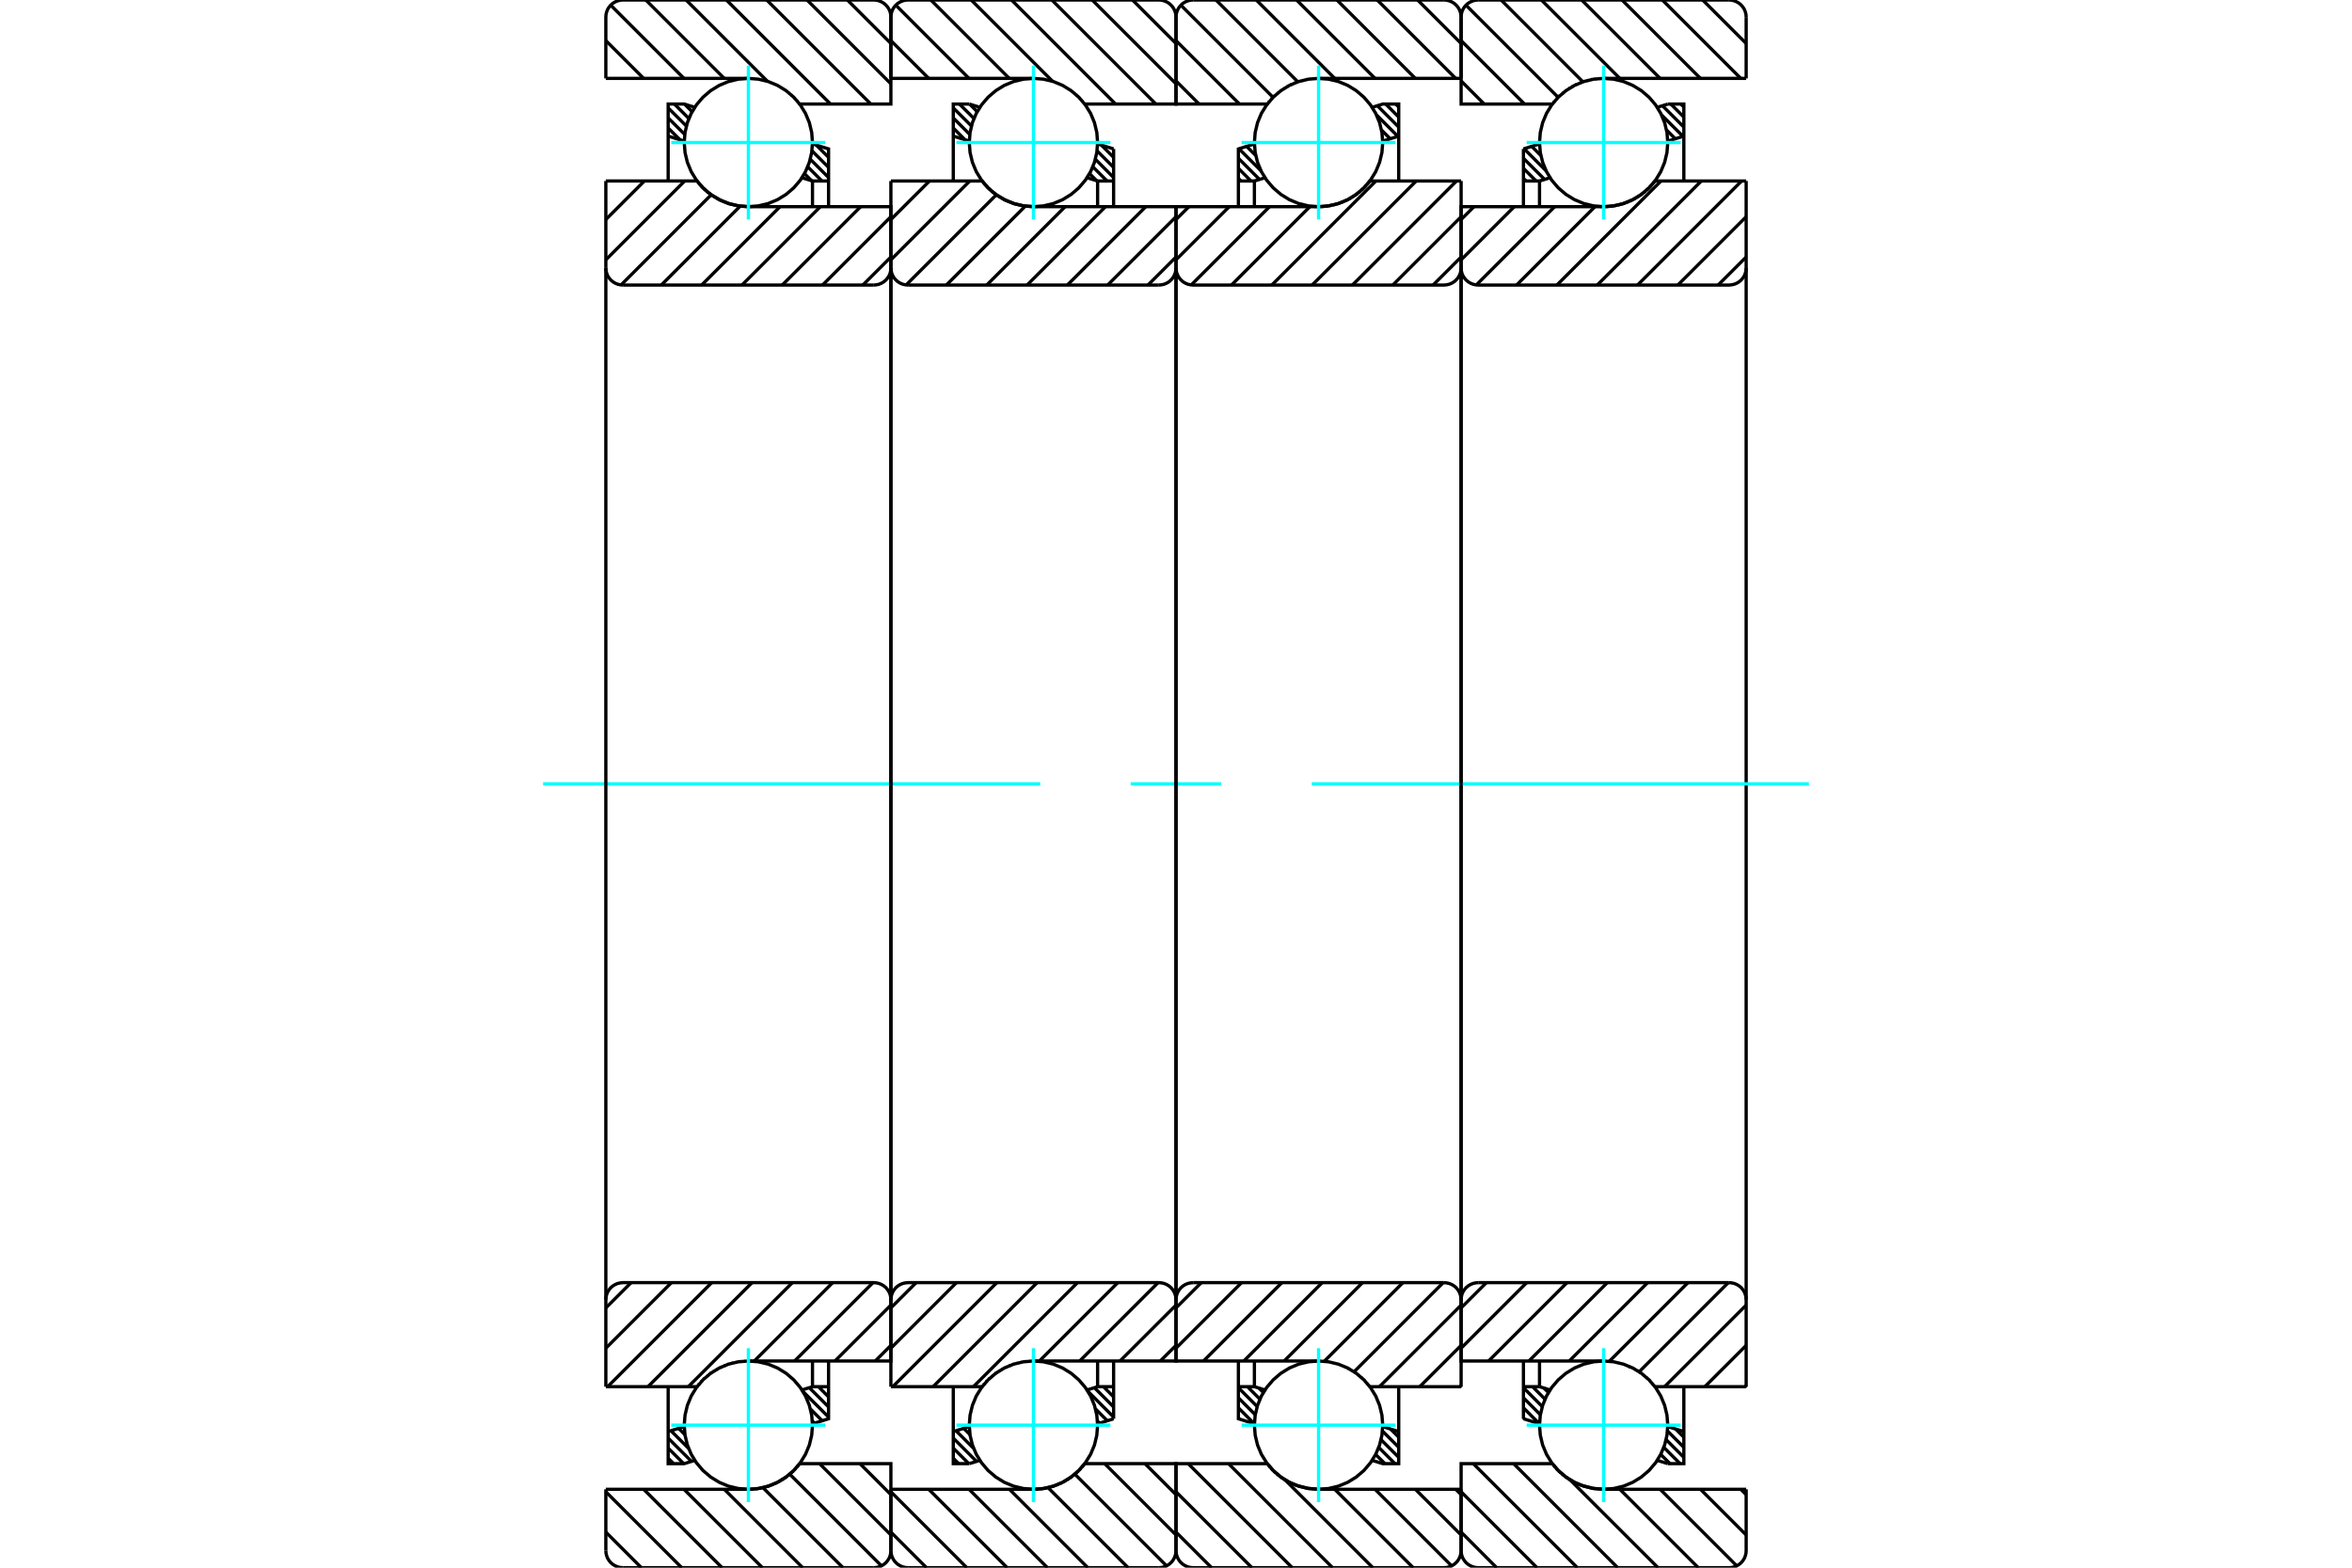 <?xml version="1.0" standalone="no"?>
<!DOCTYPE svg PUBLIC "-//W3C//DTD SVG 1.1//EN"
	"http://www.w3.org/Graphics/SVG/1.1/DTD/svg11.dtd">
<svg xmlns="http://www.w3.org/2000/svg" height="100%" width="100%" viewBox="0 0 36000 24000">
	<rect x="-1800" y="-1200" width="39600" height="26400" style="fill:#FFF"/>
	<g style="fill:none; fill-rule:evenodd" transform="matrix(1 0 0 1 0 0)">
		<g style="fill:none; stroke:#000; stroke-width:50; shape-rendering:geometricPrecision">
			<line x1="25728" y1="1593" x2="25773" y2="1638"/>
			<line x1="25574" y1="1593" x2="25773" y2="1792"/>
			<line x1="25445" y1="1618" x2="25773" y2="1946"/>
			<line x1="25431" y1="1759" x2="25760" y2="2088"/>
			<line x1="25508" y1="1990" x2="25642" y2="2124"/>
			<line x1="23562" y1="2204" x2="23564" y2="2206"/>
			<line x1="23445" y1="2241" x2="23584" y2="2381"/>
			<line x1="23327" y1="2277" x2="23665" y2="2616"/>
			<line x1="23318" y1="2423" x2="23642" y2="2747"/>
			<line x1="23318" y1="2577" x2="23512" y2="2771"/>
			<line x1="23318" y1="2731" x2="23358" y2="2771"/>
			<line x1="25648" y1="21878" x2="25773" y2="22002"/>
			<line x1="25523" y1="21907" x2="25773" y2="22157"/>
			<line x1="25502" y1="22040" x2="25773" y2="22311"/>
			<line x1="25466" y1="22158" x2="25715" y2="22407"/>
			<line x1="25419" y1="22266" x2="25561" y2="22407"/>
			<line x1="23632" y1="21250" x2="23700" y2="21318"/>
			<line x1="23457" y1="21229" x2="23648" y2="21420"/>
			<line x1="23318" y1="21245" x2="23606" y2="21533"/>
			<line x1="23318" y1="21399" x2="23577" y2="21658"/>
			<line x1="23318" y1="21553" x2="23560" y2="21795"/>
			<line x1="23318" y1="21708" x2="23336" y2="21726"/>
			<polyline points="23318,3164 23318,2771 23318,2280"/>
			<line x1="25366" y1="1643" x2="25527" y2="1593"/>
			<line x1="23318" y1="2280" x2="23564" y2="2203"/>
			<polyline points="25527,1593 25773,1593 25773,2084 25773,2771"/>
			<line x1="23725" y1="2721" x2="23564" y2="2771"/>
			<line x1="25773" y1="2084" x2="25527" y2="2160"/>
			<line x1="23564" y1="2771" x2="23564" y2="3164"/>
			<line x1="23564" y1="2771" x2="23318" y2="2771"/>
			<line x1="23318" y1="21229" x2="23564" y2="21229"/>
			<line x1="23564" y1="20836" x2="23564" y2="21229"/>
			<line x1="25527" y1="21840" x2="25773" y2="21916"/>
			<line x1="23564" y1="21229" x2="23725" y2="21279"/>
			<polyline points="25773,21229 25773,21916 25773,22407 25527,22407"/>
			<line x1="23564" y1="21797" x2="23318" y2="21720"/>
			<line x1="25527" y1="22407" x2="25366" y2="22357"/>
			<polyline points="23318,21720 23318,21229 23318,20836"/>
			<line x1="26061" y1="0" x2="26727" y2="666"/>
			<line x1="25444" y1="0" x2="26644" y2="1200"/>
			<line x1="24827" y1="0" x2="26027" y2="1200"/>
			<line x1="24210" y1="0" x2="25410" y2="1200"/>
			<line x1="23593" y1="0" x2="24793" y2="1200"/>
			<line x1="22976" y1="0" x2="24228" y2="1253"/>
			<line x1="22438" y1="79" x2="23849" y2="1490"/>
			<line x1="22364" y1="622" x2="23334" y2="1593"/>
			<line x1="22364" y1="1239" x2="22717" y2="1593"/>
			<line x1="26645" y1="22800" x2="26727" y2="22882"/>
			<line x1="26028" y1="22800" x2="26727" y2="23499"/>
			<line x1="25411" y1="22800" x2="26583" y2="23972"/>
			<line x1="24794" y1="22800" x2="25994" y2="24000"/>
			<line x1="24031" y1="22655" x2="25377" y2="24000"/>
			<line x1="23167" y1="22407" x2="24760" y2="24000"/>
			<line x1="22550" y1="22407" x2="24143" y2="24000"/>
			<line x1="22364" y1="22838" x2="23525" y2="24000"/>
			<line x1="22364" y1="23455" x2="22908" y2="24000"/>
			<line x1="26727" y1="1200" x2="24545" y2="1200"/>
			<polyline points="23762,1590 23761,1591 23760,1593"/>
			<polyline points="23793,1551 23788,1557 23783,1563"/>
			<polyline points="23834,1505 23830,1510 23825,1514"/>
			<polyline points="23877,1462 23873,1466 23869,1470"/>
			<polyline points="23924,1422 23920,1425 23916,1429"/>
			<polyline points="23972,1385 23968,1388 23965,1390"/>
			<polyline points="24023,1351 24019,1353 24016,1355"/>
			<polyline points="24076,1320 24072,1321 24069,1323"/>
			<polyline points="24130,1292 24127,1293 24124,1295"/>
			<polyline points="24187,1268 24184,1269 24181,1270"/>
			<polyline points="24245,1247 24242,1248 24239,1249"/>
			<polyline points="24304,1230 24301,1231 24299,1231"/>
			<polyline points="24364,1217 24361,1217 24359,1218"/>
			<polyline points="24425,1207 24422,1208 24420,1208"/>
			<polyline points="24486,1202 24484,1202 24482,1202"/>
			<polyline points="24545,1200 24544,1200 24543,1200"/>
			<polyline points="23760,1593 22364,1593 22364,262"/>
			<polyline points="22625,0 22584,3 22545,13 22507,29 22472,50 22440,77 22414,108 22392,143 22376,181 22367,221 22364,262"/>
			<line x1="22625" y1="0" x2="26465" y2="0"/>
			<polyline points="26727,262 26724,221 26714,181 26699,143 26677,108 26651,77 26619,50 26584,29 26546,13 26506,3 26465,0"/>
			<line x1="26727" y1="262" x2="26727" y2="1200"/>
			<line x1="26727" y1="22800" x2="24545" y2="22800"/>
			<polyline points="24213,22742 24377,22785 24545,22800"/>
			<polyline points="24156,22720 24184,22731 24213,22742"/>
			<polyline points="24101,22694 24128,22707 24155,22719"/>
			<polyline points="24047,22664 24073,22679 24099,22693"/>
			<polyline points="23996,22632 24020,22648 24045,22663"/>
			<polyline points="23947,22596 23969,22613 23993,22629"/>
			<polyline points="23900,22558 23921,22576 23942,22593"/>
			<polyline points="23855,22516 23875,22535 23895,22553"/>
			<polyline points="23813,22472 23831,22492 23850,22511"/>
			<polyline points="23774,22426 23791,22446 23807,22465"/>
			<polyline points="23760,22407 23764,22412 23768,22417"/>
			<polyline points="23760,22407 22364,22407 22364,23738 22367,23779 22376,23819 22392,23857 22414,23892 22440,23923 22472,23950 22507,23971 22545,23987 22584,23997 22625,24000 26465,24000 26506,23997 26546,23987 26584,23971 26619,23950 26651,23923 26677,23892 26699,23857 26714,23819 26724,23779 26727,23738 26727,22800"/>
			<line x1="26727" y1="21214" x2="26712" y2="21229"/>
			<line x1="26727" y1="20597" x2="26095" y2="21229"/>
			<line x1="26727" y1="19980" x2="25478" y2="21229"/>
			<line x1="26453" y1="19636" x2="25089" y2="21001"/>
			<line x1="25836" y1="19636" x2="24633" y2="20840"/>
			<line x1="25219" y1="19636" x2="24019" y2="20836"/>
			<line x1="24602" y1="19636" x2="23402" y2="20836"/>
			<line x1="23985" y1="19636" x2="22785" y2="20836"/>
			<line x1="23368" y1="19636" x2="22364" y2="20640"/>
			<line x1="22751" y1="19636" x2="22364" y2="20023"/>
			<line x1="26727" y1="3935" x2="26298" y2="4364"/>
			<line x1="26727" y1="3318" x2="25681" y2="4364"/>
			<line x1="26657" y1="2771" x2="25064" y2="4364"/>
			<line x1="26040" y1="2771" x2="24447" y2="4364"/>
			<line x1="25423" y1="2771" x2="23830" y2="4364"/>
			<line x1="24413" y1="3164" x2="23213" y2="4364"/>
			<line x1="23796" y1="3164" x2="22597" y2="4362"/>
			<line x1="23178" y1="3164" x2="22364" y2="3978"/>
			<line x1="22561" y1="3164" x2="22364" y2="3361"/>
			<line x1="26727" y1="2771" x2="25331" y2="2771"/>
			<polyline points="25286,2826 25309,2799 25331,2771"/>
			<polyline points="25244,2872 25261,2854 25278,2836"/>
			<polyline points="25199,2914 25218,2898 25236,2880"/>
			<polyline points="25151,2954 25171,2938 25191,2922"/>
			<polyline points="25101,2991 25123,2976 25144,2960"/>
			<polyline points="25049,3025 25072,3011 25094,2996"/>
			<polyline points="24995,3055 25018,3042 25042,3029"/>
			<polyline points="24938,3082 24963,3070 24988,3058"/>
			<polyline points="24881,3105 24907,3095 24933,3084"/>
			<polyline points="24822,3124 24849,3116 24875,3107"/>
			<polyline points="24762,3139 24790,3133 24817,3125"/>
			<polyline points="24701,3151 24729,3146 24757,3141"/>
			<polyline points="24640,3159 24669,3156 24697,3152"/>
			<polyline points="24578,3163 24607,3162 24636,3159"/>
			<polyline points="24545,3164 24560,3164 24574,3163"/>
			<polyline points="24545,3164 22364,3164 22364,4102 22367,4143 22376,4183 22392,4221 22414,4256 22440,4287 22472,4314 22507,4335 22545,4351 22584,4360 22625,4364 26465,4364 26506,4360 26546,4351 26584,4335 26619,4314 26651,4287 26677,4256 26699,4221 26714,4183 26724,4143 26727,4102 26727,2771"/>
			<line x1="26727" y1="21229" x2="25331" y2="21229"/>
			<polyline points="24549,20836 24547,20836 24545,20836"/>
			<polyline points="24835,20880 24835,20880 24835,20880"/>
			<polyline points="24894,20900 24893,20900 24893,20900"/>
			<polyline points="24951,20924 24950,20924 24950,20923"/>
			<polyline points="25007,20952 25006,20951 25005,20950"/>
			<polyline points="25061,20983 25060,20982 25058,20981"/>
			<polyline points="25113,21017 25111,21016 25109,21014"/>
			<polyline points="25163,21055 25161,21053 25159,21051"/>
			<polyline points="25211,21096 25208,21094 25205,21091"/>
			<polyline points="25255,21140 25252,21137 25249,21134"/>
			<polyline points="25297,21187 25294,21183 25291,21179"/>
			<polyline points="25331,21229 25330,21228 25329,21227"/>
			<polyline points="24545,20836 22364,20836 22364,19898"/>
			<polyline points="22625,19636 22584,19640 22545,19649 22507,19665 22472,19686 22440,19713 22414,19744 22392,19779 22376,19817 22367,19857 22364,19898"/>
			<line x1="22625" y1="19636" x2="26465" y2="19636"/>
			<polyline points="26727,19898 26724,19857 26714,19817 26699,19779 26677,19744 26651,19713 26619,19686 26584,19665 26546,19649 26506,19640 26465,19636"/>
			<line x1="26727" y1="19898" x2="26727" y2="21229"/>
			<line x1="26727" y1="4102" x2="26727" y2="19898"/>
			<line x1="22364" y1="19898" x2="22364" y2="4102"/>
		</g>
		<g style="fill:none; stroke:#0FF; stroke-width:50; shape-rendering:geometricPrecision">
			<line x1="8313" y1="12000" x2="15922" y2="12000"/>
			<line x1="17307" y1="12000" x2="18693" y2="12000"/>
			<line x1="20078" y1="12000" x2="27687" y2="12000"/>
		</g>
		<g style="fill:none; stroke:#000; stroke-width:50; shape-rendering:geometricPrecision">
			<line x1="21364" y1="1593" x2="21409" y2="1638"/>
			<line x1="21210" y1="1593" x2="21409" y2="1792"/>
			<line x1="21081" y1="1618" x2="21409" y2="1946"/>
			<line x1="21068" y1="1759" x2="21396" y2="2088"/>
			<line x1="21144" y1="1990" x2="21279" y2="2124"/>
			<line x1="19199" y1="2204" x2="19200" y2="2206"/>
			<line x1="19081" y1="2241" x2="19221" y2="2381"/>
			<line x1="18963" y1="2277" x2="19302" y2="2616"/>
			<line x1="18955" y1="2423" x2="19278" y2="2747"/>
			<line x1="18955" y1="2577" x2="19148" y2="2771"/>
			<line x1="18955" y1="2731" x2="18994" y2="2771"/>
			<line x1="21284" y1="21878" x2="21409" y2="22002"/>
			<line x1="21159" y1="21907" x2="21409" y2="22157"/>
			<line x1="21138" y1="22040" x2="21409" y2="22311"/>
			<line x1="21102" y1="22158" x2="21351" y2="22407"/>
			<line x1="21055" y1="22266" x2="21197" y2="22407"/>
			<line x1="19269" y1="21250" x2="19337" y2="21318"/>
			<line x1="19093" y1="21229" x2="19284" y2="21420"/>
			<line x1="18955" y1="21245" x2="19243" y2="21533"/>
			<line x1="18955" y1="21399" x2="19213" y2="21658"/>
			<line x1="18955" y1="21553" x2="19196" y2="21795"/>
			<line x1="18955" y1="21708" x2="18973" y2="21726"/>
			<polyline points="18955,3164 18955,2771 18955,2280 19200,2203"/>
			<polyline points="21002,1643 21164,1593 21409,1593 21409,2084 21409,2771"/>
			<line x1="21409" y1="2084" x2="21163" y2="2160"/>
			<polyline points="19362,2721 19200,2771 19200,3164"/>
			<line x1="19200" y1="2771" x2="18955" y2="2771"/>
			<line x1="18955" y1="21229" x2="19200" y2="21229"/>
			<polyline points="19200,20836 19200,21229 19361,21279"/>
			<line x1="21163" y1="21840" x2="21409" y2="21916"/>
			<polyline points="21409,21229 21409,21916 21409,22407 21164,22407 21002,22357"/>
			<polyline points="19200,21797 18955,21720 18955,21229 18955,20836"/>
			<line x1="21698" y1="0" x2="22364" y2="666"/>
			<line x1="21080" y1="0" x2="22280" y2="1200"/>
			<line x1="20463" y1="0" x2="21663" y2="1200"/>
			<line x1="19846" y1="0" x2="21046" y2="1200"/>
			<line x1="19229" y1="0" x2="20429" y2="1200"/>
			<line x1="18612" y1="0" x2="19865" y2="1253"/>
			<line x1="18074" y1="79" x2="19485" y2="1490"/>
			<line x1="18000" y1="622" x2="18971" y2="1593"/>
			<line x1="18000" y1="1239" x2="18353" y2="1593"/>
			<line x1="22282" y1="22800" x2="22364" y2="22882"/>
			<line x1="21664" y1="22800" x2="22364" y2="23499"/>
			<line x1="21047" y1="22800" x2="22219" y2="23972"/>
			<line x1="20430" y1="22800" x2="21630" y2="24000"/>
			<line x1="19668" y1="22655" x2="21013" y2="24000"/>
			<line x1="18803" y1="22407" x2="20396" y2="24000"/>
			<line x1="18186" y1="22407" x2="19779" y2="24000"/>
			<line x1="18000" y1="22838" x2="19162" y2="24000"/>
			<line x1="18000" y1="23455" x2="18545" y2="24000"/>
			<polyline points="22364,1200 20182,1200 20181,1200 20180,1200"/>
			<polyline points="20122,1202 20120,1202 20118,1202"/>
			<polyline points="20061,1208 20059,1208 20057,1208"/>
			<polyline points="20000,1217 19998,1217 19996,1218"/>
			<polyline points="19940,1230 19938,1231 19935,1231"/>
			<polyline points="19881,1247 19878,1248 19876,1249"/>
			<polyline points="19823,1268 19820,1269 19818,1270"/>
			<polyline points="19767,1292 19764,1293 19761,1295"/>
			<polyline points="19712,1320 19709,1321 19706,1323"/>
			<polyline points="19659,1351 19656,1353 19652,1355"/>
			<polyline points="19608,1385 19605,1388 19601,1390"/>
			<polyline points="19560,1422 19556,1425 19552,1428"/>
			<polyline points="19514,1462 19510,1466 19506,1470"/>
			<polyline points="19470,1505 19466,1510 19462,1514"/>
			<polyline points="19430,1551 19425,1557 19420,1563"/>
			<polyline points="19398,1590 19397,1592 19396,1593 18000,1593 18000,262"/>
			<polyline points="18262,0 18221,3 18181,13 18143,29 18108,50 18077,77 18050,108 18029,143 18013,181 18003,221 18000,262"/>
			<line x1="18262" y1="0" x2="22102" y2="0"/>
			<polyline points="22364,262 22360,221 22351,181 22335,143 22314,108 22287,77 22256,50 22221,29 22183,13 22143,3 22102,0"/>
			<line x1="22364" y1="262" x2="22364" y2="1200"/>
			<line x1="22364" y1="22800" x2="20182" y2="22800"/>
			<polyline points="19396,22407 19400,22412 19404,22418"/>
			<polyline points="19411,22426 19427,22446 19444,22465"/>
			<polyline points="19450,22472 19468,22492 19486,22511"/>
			<polyline points="19491,22516 19511,22535 19531,22553"/>
			<polyline points="19536,22557 19557,22576 19579,22593"/>
			<polyline points="19583,22596 19606,22613 19629,22630"/>
			<polyline points="19632,22632 19656,22648 19681,22663"/>
			<polyline points="19684,22664 19709,22679 19736,22693"/>
			<polyline points="19737,22693 19764,22707 19792,22719 19821,22731 19849,22742 20013,22785 20182,22800"/>
			<polyline points="19396,22407 18000,22407 18000,23738 18003,23779 18013,23819 18029,23857 18050,23892 18077,23923 18108,23950 18143,23971 18181,23987 18221,23997 18262,24000 22102,24000 22143,23997 22183,23987 22221,23971 22256,23950 22287,23923 22314,23892 22335,23857 22351,23819 22360,23779 22364,23738 22364,22800"/>
			<line x1="22364" y1="21214" x2="22348" y2="21229"/>
			<line x1="22364" y1="20597" x2="21731" y2="21229"/>
			<line x1="22364" y1="19980" x2="21114" y2="21229"/>
			<line x1="22090" y1="19636" x2="20725" y2="21001"/>
			<line x1="21473" y1="19636" x2="20269" y2="20840"/>
			<line x1="20855" y1="19636" x2="19655" y2="20836"/>
			<line x1="20238" y1="19636" x2="19038" y2="20836"/>
			<line x1="19621" y1="19636" x2="18421" y2="20836"/>
			<line x1="19004" y1="19636" x2="18000" y2="20640"/>
			<line x1="18387" y1="19636" x2="18000" y2="20023"/>
			<line x1="22364" y1="3935" x2="21935" y2="4364"/>
			<line x1="22364" y1="3318" x2="21318" y2="4364"/>
			<line x1="22293" y1="2771" x2="20700" y2="4364"/>
			<line x1="21676" y1="2771" x2="20083" y2="4364"/>
			<line x1="21059" y1="2771" x2="19466" y2="4364"/>
			<line x1="20049" y1="3164" x2="18849" y2="4364"/>
			<line x1="19432" y1="3164" x2="18234" y2="4362"/>
			<line x1="18815" y1="3164" x2="18000" y2="3978"/>
			<line x1="18198" y1="3164" x2="18000" y2="3361"/>
			<line x1="22364" y1="2771" x2="20967" y2="2771"/>
			<polyline points="20182,3164 20196,3164 20211,3163"/>
			<polyline points="20215,3163 20243,3162 20272,3159"/>
			<polyline points="20276,3159 20305,3156 20333,3152"/>
			<polyline points="20338,3151 20366,3146 20394,3140"/>
			<polyline points="20398,3139 20426,3133 20454,3125"/>
			<polyline points="20458,3124 20485,3116 20512,3106"/>
			<polyline points="20517,3105 20543,3095 20569,3084"/>
			<polyline points="20575,3082 20600,3070 20625,3058"/>
			<polyline points="20631,3055 20655,3042 20679,3029"/>
			<polyline points="20685,3025 20708,3011 20730,2996"/>
			<polyline points="20737,2991 20759,2976 20780,2960"/>
			<polyline points="20788,2955 20808,2938 20827,2922"/>
			<polyline points="20835,2915 20854,2898 20872,2880"/>
			<polyline points="20880,2872 20898,2854 20914,2836"/>
			<polyline points="20923,2826 20946,2799 20967,2771"/>
			<polyline points="20182,3164 18000,3164 18000,4102 18003,4143 18013,4183 18029,4221 18050,4256 18077,4287 18108,4314 18143,4335 18181,4351 18221,4360 18262,4364 22102,4364 22143,4360 22183,4351 22221,4335 22256,4314 22287,4287 22314,4256 22335,4221 22351,4183 22360,4143 22364,4102 22364,2771"/>
			<polyline points="22364,21229 20967,21229 20966,21228 20965,21227"/>
			<polyline points="20933,21187 20930,21183 20927,21179"/>
			<polyline points="20892,21140 20889,21137 20886,21134"/>
			<polyline points="20847,21096 20844,21093 20842,21091"/>
			<polyline points="20799,21055 20797,21053 20795,21051"/>
			<polyline points="20749,21017 20748,21016 20746,21015"/>
			<polyline points="20697,20983 20696,20982 20695,20981"/>
			<polyline points="20643,20951 20642,20951 20641,20950"/>
			<polyline points="20587,20924 20587,20924 20586,20923"/>
			<polyline points="20530,20900 20529,20900 20529,20900"/>
			<polyline points="20186,20836 20184,20836 20182,20836 18000,20836 18000,19898"/>
			<polyline points="18262,19636 18221,19640 18181,19649 18143,19665 18108,19686 18077,19713 18050,19744 18029,19779 18013,19817 18003,19857 18000,19898"/>
			<line x1="18262" y1="19636" x2="22102" y2="19636"/>
			<polyline points="22364,19898 22360,19857 22351,19817 22335,19779 22314,19744 22287,19713 22256,19686 22221,19665 22183,19649 22143,19640 22102,19636"/>
			<line x1="22364" y1="19898" x2="22364" y2="21229"/>
			<line x1="22364" y1="4102" x2="22364" y2="19898"/>
			<line x1="18000" y1="19898" x2="18000" y2="4102"/>
			<line x1="16858" y1="2222" x2="17045" y2="2409"/>
			<line x1="16791" y1="2309" x2="17045" y2="2563"/>
			<line x1="16766" y1="2438" x2="17045" y2="2718"/>
			<line x1="16727" y1="2553" x2="16945" y2="2771"/>
			<line x1="16676" y1="2657" x2="16786" y2="2767"/>
			<line x1="14843" y1="1595" x2="14958" y2="1710"/>
			<line x1="14686" y1="1593" x2="14908" y2="1814"/>
			<line x1="14591" y1="1652" x2="14870" y2="1930"/>
			<line x1="14591" y1="1806" x2="14844" y2="2059"/>
			<line x1="14591" y1="1960" x2="14770" y2="2139"/>
			<line x1="17044" y1="21229" x2="17045" y2="21231"/>
			<line x1="16889" y1="21229" x2="17045" y2="21385"/>
			<line x1="16751" y1="21244" x2="17045" y2="21539"/>
			<line x1="16652" y1="21300" x2="17045" y2="21694"/>
			<line x1="16768" y1="21570" x2="16948" y2="21750"/>
			<line x1="16797" y1="21754" x2="16830" y2="21787"/>
			<line x1="14750" y1="21867" x2="14848" y2="21964"/>
			<line x1="14632" y1="21903" x2="14904" y2="22175"/>
			<line x1="14591" y1="22016" x2="14947" y2="22373"/>
			<line x1="14591" y1="22170" x2="14828" y2="22407"/>
			<line x1="14591" y1="22325" x2="14673" y2="22407"/>
			<polyline points="17045,3164 17045,2771 17045,2280"/>
			<line x1="14998" y1="1643" x2="14836" y2="1593"/>
			<line x1="17045" y1="2280" x2="16800" y2="2203"/>
			<polyline points="14836,1593 14591,1593 14591,2084 14591,2771"/>
			<line x1="16638" y1="2721" x2="16800" y2="2771"/>
			<line x1="14591" y1="2084" x2="14837" y2="2160"/>
			<line x1="16800" y1="2771" x2="16800" y2="3164"/>
			<line x1="16800" y1="2771" x2="17045" y2="2771"/>
			<line x1="17045" y1="21229" x2="16800" y2="21229"/>
			<line x1="16800" y1="20836" x2="16800" y2="21229"/>
			<line x1="14837" y1="21840" x2="14591" y2="21916"/>
			<line x1="16800" y1="21229" x2="16639" y2="21279"/>
			<polyline points="14591,21229 14591,21916 14591,22407 14836,22407"/>
			<line x1="16800" y1="21797" x2="17045" y2="21720"/>
			<line x1="14836" y1="22407" x2="14998" y2="22357"/>
			<polyline points="17045,21720 17045,21229 17045,20836"/>
			<line x1="17334" y1="0" x2="18000" y2="666"/>
			<line x1="16717" y1="0" x2="18000" y2="1283"/>
			<line x1="16100" y1="0" x2="17692" y2="1593"/>
			<line x1="15483" y1="0" x2="17075" y2="1593"/>
			<line x1="14866" y1="0" x2="16110" y2="1244"/>
			<line x1="14248" y1="0" x2="15448" y2="1200"/>
			<line x1="13711" y1="79" x2="14831" y2="1200"/>
			<line x1="13636" y1="622" x2="14214" y2="1200"/>
			<line x1="17525" y1="22407" x2="18000" y2="22882"/>
			<line x1="16908" y1="22407" x2="18000" y2="23499"/>
			<line x1="16452" y1="22568" x2="17856" y2="23972"/>
			<line x1="16041" y1="22774" x2="17267" y2="24000"/>
			<line x1="15450" y1="22800" x2="16650" y2="24000"/>
			<line x1="14832" y1="22800" x2="16032" y2="24000"/>
			<line x1="14215" y1="22800" x2="15415" y2="24000"/>
			<line x1="13636" y1="22838" x2="14798" y2="24000"/>
			<line x1="13636" y1="23455" x2="14181" y2="24000"/>
			<line x1="13636" y1="1200" x2="15818" y2="1200"/>
			<polyline points="15820,1200 15819,1200 15818,1200"/>
			<polyline points="16332,1345 16332,1345 16332,1345"/>
			<polyline points="16384,1380 16383,1379 16383,1379"/>
			<polyline points="16434,1417 16433,1416 16432,1415"/>
			<polyline points="16482,1458 16480,1457 16478,1455"/>
			<polyline points="16527,1502 16525,1500 16523,1498"/>
			<polyline points="16569,1549 16566,1546 16564,1543"/>
			<polyline points="16604,1593 16603,1592 16602,1591"/>
			<polyline points="16604,1593 18000,1593 18000,262 17997,221 17987,181 17971,143 17950,108 17923,77 17892,50 17857,29 17819,13 17779,3 17738,0 13898,0 13857,3 13817,13 13779,29 13744,50 13713,77 13686,108 13665,143 13649,181 13640,221 13636,262 13636,1200"/>
			<line x1="13636" y1="22800" x2="15818" y2="22800"/>
			<polyline points="16594,22420 16599,22413 16604,22407"/>
			<polyline points="16559,22462 16577,22441 16594,22420"/>
			<polyline points="16517,22508 16534,22490 16550,22472"/>
			<polyline points="16472,22551 16490,22534 16508,22517"/>
			<polyline points="16424,22591 16444,22575 16463,22558"/>
			<polyline points="16374,22627 16395,22612 16416,22597"/>
			<polyline points="16322,22661 16344,22647 16366,22633"/>
			<polyline points="16268,22691 16291,22679 16314,22665"/>
			<polyline points="16212,22718 16236,22707 16260,22695"/>
			<polyline points="16154,22741 16180,22731 16205,22721"/>
			<polyline points="16095,22760 16122,22752 16148,22743"/>
			<polyline points="16035,22776 16062,22769 16089,22762"/>
			<polyline points="15975,22787 16002,22783 16030,22777"/>
			<polyline points="15913,22795 15941,22792 15969,22788"/>
			<polyline points="15852,22799 15880,22798 15908,22796"/>
			<polyline points="15818,22800 15832,22800 15846,22800"/>
			<polyline points="16604,22407 18000,22407 18000,23738"/>
			<polyline points="17738,24000 17779,23997 17819,23987 17857,23971 17892,23950 17923,23923 17950,23892 17971,23857 17987,23819 17997,23779 18000,23738"/>
			<line x1="17738" y1="24000" x2="13898" y2="24000"/>
			<polyline points="13636,23738 13640,23779 13649,23819 13665,23857 13686,23892 13713,23923 13744,23950 13779,23971 13817,23987 13857,23997 13898,24000"/>
			<line x1="13636" y1="23738" x2="13636" y2="22800"/>
			<line x1="18000" y1="20597" x2="17760" y2="20836"/>
			<line x1="18000" y1="19980" x2="17143" y2="20836"/>
			<line x1="17726" y1="19636" x2="16526" y2="20836"/>
			<line x1="17109" y1="19636" x2="15909" y2="20836"/>
			<line x1="16492" y1="19636" x2="14899" y2="21229"/>
			<line x1="15875" y1="19636" x2="14282" y2="21229"/>
			<line x1="15258" y1="19636" x2="13665" y2="21229"/>
			<line x1="14640" y1="19636" x2="13636" y2="20640"/>
			<line x1="14023" y1="19636" x2="13636" y2="20023"/>
			<line x1="18000" y1="3935" x2="17571" y2="4364"/>
			<line x1="18000" y1="3318" x2="16954" y2="4364"/>
			<line x1="17537" y1="3164" x2="16337" y2="4364"/>
			<line x1="16920" y1="3164" x2="15720" y2="4364"/>
			<line x1="16303" y1="3164" x2="15103" y2="4364"/>
			<line x1="15694" y1="3155" x2="14485" y2="4364"/>
			<line x1="15250" y1="2982" x2="13870" y2="4362"/>
			<line x1="14844" y1="2771" x2="13636" y2="3978"/>
			<line x1="14227" y1="2771" x2="13636" y2="3361"/>
			<line x1="13636" y1="2771" x2="15033" y2="2771"/>
			<polyline points="15267,2994 15394,3067 15530,3120 15672,3153 15818,3164"/>
			<polyline points="15218,2958 15241,2976 15266,2994"/>
			<polyline points="15171,2920 15193,2939 15216,2957"/>
			<polyline points="15126,2879 15147,2898 15168,2917"/>
			<polyline points="15085,2835 15104,2855 15123,2875"/>
			<polyline points="15046,2788 15063,2809 15080,2830"/>
			<polyline points="15033,2771 15037,2776 15041,2782"/>
			<polyline points="15818,3164 18000,3164 18000,4102"/>
			<polyline points="17738,4364 17779,4360 17819,4351 17857,4335 17892,4314 17923,4287 17950,4256 17971,4221 17987,4183 17997,4143 18000,4102"/>
			<line x1="17738" y1="4364" x2="13898" y2="4364"/>
			<polyline points="13636,4102 13640,4143 13649,4183 13665,4221 13686,4256 13713,4287 13744,4314 13779,4335 13817,4351 13857,4360 13898,4364"/>
			<line x1="13636" y1="4102" x2="13636" y2="2771"/>
			<line x1="13636" y1="21229" x2="15033" y2="21229"/>
			<polyline points="15035,21226 15034,21228 15033,21229"/>
			<polyline points="15066,21187 15061,21193 15056,21200"/>
			<polyline points="15107,21141 15102,21146 15098,21151"/>
			<polyline points="15150,21098 15146,21102 15142,21107"/>
			<polyline points="15197,21058 15192,21062 15188,21065"/>
			<polyline points="15245,21021 15241,21024 15237,21027"/>
			<polyline points="15296,20987 15292,20989 15288,20992"/>
			<polyline points="15349,20956 15345,20958 15342,20960"/>
			<polyline points="15404,20928 15400,20930 15397,20931"/>
			<polyline points="15460,20904 15457,20905 15454,20907"/>
			<polyline points="15518,20883 15515,20884 15512,20885"/>
			<polyline points="15577,20866 15574,20867 15571,20868"/>
			<polyline points="15637,20853 15634,20854 15631,20854"/>
			<polyline points="15698,20844 15695,20844 15692,20844"/>
			<polyline points="15759,20838 15757,20838 15754,20838"/>
			<polyline points="15818,20836 15817,20836 15816,20836"/>
			<polyline points="15818,20836 18000,20836 18000,19898 17997,19857 17987,19817 17971,19779 17950,19744 17923,19713 17892,19686 17857,19665 17819,19649 17779,19640 17738,19636 13898,19636 13857,19640 13817,19649 13779,19665 13744,19686 13713,19713 13686,19744 13665,19779 13649,19817 13640,19857 13636,19898 13636,21229"/>
			<line x1="13636" y1="4102" x2="13636" y2="19898"/>
			<line x1="18000" y1="19898" x2="18000" y2="4102"/>
			<line x1="12495" y1="2222" x2="12682" y2="2409"/>
			<line x1="12428" y1="2309" x2="12682" y2="2563"/>
			<line x1="12402" y1="2438" x2="12682" y2="2718"/>
			<line x1="12363" y1="2553" x2="12581" y2="2771"/>
			<line x1="12313" y1="2657" x2="12422" y2="2767"/>
			<line x1="10479" y1="1595" x2="10594" y2="1710"/>
			<line x1="10323" y1="1593" x2="10544" y2="1814"/>
			<line x1="10227" y1="1652" x2="10506" y2="1930"/>
			<line x1="10227" y1="1806" x2="10481" y2="2059"/>
			<line x1="10227" y1="1960" x2="10407" y2="2139"/>
			<line x1="12680" y1="21229" x2="12682" y2="21231"/>
			<line x1="12526" y1="21229" x2="12682" y2="21385"/>
			<line x1="12387" y1="21244" x2="12682" y2="21539"/>
			<line x1="12288" y1="21300" x2="12682" y2="21694"/>
			<line x1="12404" y1="21570" x2="12584" y2="21750"/>
			<line x1="12434" y1="21754" x2="12467" y2="21787"/>
			<line x1="10386" y1="21867" x2="10484" y2="21964"/>
			<line x1="10269" y1="21903" x2="10541" y2="22175"/>
			<line x1="10227" y1="22016" x2="10584" y2="22373"/>
			<line x1="10227" y1="22170" x2="10464" y2="22407"/>
			<line x1="10227" y1="22325" x2="10310" y2="22407"/>
			<polyline points="12682,3164 12682,2771 12682,2280 12436,2203"/>
			<polyline points="10634,1643 10473,1593 10227,1593 10227,2084 10227,2771"/>
			<line x1="10227" y1="2084" x2="10473" y2="2160"/>
			<polyline points="12275,2721 12436,2771 12436,3164"/>
			<line x1="12436" y1="2771" x2="12682" y2="2771"/>
			<line x1="12682" y1="21229" x2="12436" y2="21229"/>
			<polyline points="12436,20836 12436,21229 12275,21279"/>
			<line x1="10473" y1="21840" x2="10227" y2="21916"/>
			<polyline points="10227,21229 10227,21916 10227,22407 10473,22407 10634,22357"/>
			<polyline points="12436,21797 12682,21720 12682,21229 12682,20836"/>
			<line x1="12970" y1="0" x2="13636" y2="666"/>
			<line x1="12353" y1="0" x2="13636" y2="1283"/>
			<line x1="11736" y1="0" x2="13329" y2="1593"/>
			<line x1="11119" y1="0" x2="12712" y2="1593"/>
			<line x1="10502" y1="0" x2="11746" y2="1244"/>
			<line x1="9885" y1="0" x2="11085" y2="1200"/>
			<line x1="9347" y1="79" x2="10468" y2="1200"/>
			<line x1="9273" y1="622" x2="9851" y2="1200"/>
			<line x1="13162" y1="22407" x2="13636" y2="22882"/>
			<line x1="12544" y1="22407" x2="13636" y2="23499"/>
			<line x1="12088" y1="22568" x2="13492" y2="23972"/>
			<line x1="11677" y1="22774" x2="12903" y2="24000"/>
			<line x1="11086" y1="22800" x2="12286" y2="24000"/>
			<line x1="10469" y1="22800" x2="11669" y2="24000"/>
			<line x1="9852" y1="22800" x2="11052" y2="24000"/>
			<line x1="9273" y1="22838" x2="10435" y2="24000"/>
			<line x1="9273" y1="23455" x2="9817" y2="24000"/>
			<line x1="9273" y1="1200" x2="11455" y2="1200"/>
			<polyline points="12240,1593 12239,1592 12239,1591"/>
			<polyline points="12205,1549 12203,1546 12200,1543"/>
			<polyline points="12163,1502 12161,1500 12159,1498"/>
			<polyline points="12118,1458 12116,1457 12115,1455"/>
			<polyline points="12070,1417 12069,1416 12068,1415"/>
			<polyline points="12020,1379 12020,1379 12019,1379"/>
			<polyline points="11456,1200 11455,1200 11455,1200"/>
			<polyline points="12240,1593 13636,1593 13636,262 13633,221 13624,181 13608,143 13586,108 13560,77 13528,50 13493,29 13455,13 13416,3 13375,0 9535,0 9494,3 9454,13 9416,29 9381,50 9349,77 9323,108 9301,143 9286,181 9276,221 9273,262 9273,1200"/>
			<polyline points="9273,22800 11455,22800 11469,22800 11483,22800"/>
			<polyline points="11488,22799 11516,22798 11544,22796"/>
			<polyline points="11550,22795 11578,22792 11606,22788"/>
			<polyline points="11611,22787 11639,22783 11666,22777"/>
			<polyline points="11672,22776 11699,22769 11726,22762"/>
			<polyline points="11731,22760 11758,22752 11784,22743"/>
			<polyline points="11790,22741 11816,22731 11841,22721"/>
			<polyline points="11848,22718 11873,22707 11897,22695"/>
			<polyline points="11904,22691 11928,22679 11951,22665"/>
			<polyline points="11958,22661 11981,22647 12003,22633"/>
			<polyline points="12010,22627 12032,22612 12052,22597"/>
			<polyline points="12061,22591 12080,22575 12100,22558"/>
			<polyline points="12108,22551 12127,22534 12145,22517"/>
			<polyline points="12153,22508 12170,22490 12187,22472"/>
			<polyline points="12196,22462 12218,22435 12240,22407 13636,22407 13636,23738"/>
			<polyline points="13375,24000 13416,23997 13455,23987 13493,23971 13528,23950 13560,23923 13586,23892 13608,23857 13624,23819 13633,23779 13636,23738"/>
			<line x1="13375" y1="24000" x2="9535" y2="24000"/>
			<polyline points="9273,23738 9276,23779 9286,23819 9301,23857 9323,23892 9349,23923 9381,23950 9416,23971 9454,23987 9494,23997 9535,24000"/>
			<line x1="9273" y1="23738" x2="9273" y2="22800"/>
			<line x1="13636" y1="20597" x2="13397" y2="20836"/>
			<line x1="13636" y1="19980" x2="12780" y2="20836"/>
			<line x1="13362" y1="19636" x2="12162" y2="20836"/>
			<line x1="12745" y1="19636" x2="11545" y2="20836"/>
			<line x1="12128" y1="19636" x2="10535" y2="21229"/>
			<line x1="11511" y1="19636" x2="9918" y2="21229"/>
			<line x1="10894" y1="19636" x2="9301" y2="21229"/>
			<line x1="10277" y1="19636" x2="9273" y2="20640"/>
			<line x1="9660" y1="19636" x2="9273" y2="20023"/>
			<line x1="13636" y1="3935" x2="13207" y2="4364"/>
			<line x1="13636" y1="3318" x2="12590" y2="4364"/>
			<line x1="13173" y1="3164" x2="11973" y2="4364"/>
			<line x1="12556" y1="3164" x2="11356" y2="4364"/>
			<line x1="11939" y1="3164" x2="10739" y2="4364"/>
			<line x1="11330" y1="3155" x2="10122" y2="4364"/>
			<line x1="10886" y1="2982" x2="9506" y2="4362"/>
			<line x1="10480" y1="2771" x2="9273" y2="3978"/>
			<line x1="9863" y1="2771" x2="9273" y2="3361"/>
			<polyline points="9273,2771 10669,2771 10673,2776 10677,2782"/>
			<polyline points="10682,2788 10699,2809 10717,2830"/>
			<polyline points="10721,2834 10740,2855 10759,2875"/>
			<polyline points="10763,2878 10783,2898 10804,2918"/>
			<polyline points="10807,2920 10829,2939 10852,2957"/>
			<polyline points="10854,2958 10878,2976 10902,2994"/>
			<polyline points="10903,2994 11030,3067 11166,3120 11309,3153 11455,3164 13636,3164 13636,4102"/>
			<polyline points="13375,4364 13416,4360 13455,4351 13493,4335 13528,4314 13560,4287 13586,4256 13608,4221 13624,4183 13633,4143 13636,4102"/>
			<line x1="13375" y1="4364" x2="9535" y2="4364"/>
			<polyline points="9273,4102 9276,4143 9286,4183 9301,4221 9323,4256 9349,4287 9381,4314 9416,4335 9454,4351 9494,4360 9535,4364"/>
			<line x1="9273" y1="4102" x2="9273" y2="2771"/>
			<line x1="9273" y1="21229" x2="10669" y2="21229"/>
			<polyline points="11455,20836 11453,20836 11452,20836"/>
			<polyline points="11395,20838 11393,20838 11390,20838"/>
			<polyline points="11334,20844 11331,20844 11329,20844"/>
			<polyline points="11273,20853 11271,20854 11268,20854"/>
			<polyline points="11213,20867 11210,20867 11208,20868"/>
			<polyline points="11154,20883 11151,20884 11148,20885"/>
			<polyline points="11096,20904 11093,20905 11090,20907"/>
			<polyline points="11040,20928 11037,20930 11033,20931"/>
			<polyline points="10985,20956 10982,20958 10978,20960"/>
			<polyline points="10932,20987 10928,20989 10925,20992"/>
			<polyline points="10881,21021 10877,21024 10874,21027"/>
			<polyline points="10833,21058 10829,21062 10825,21065"/>
			<polyline points="10787,21098 10782,21102 10778,21106"/>
			<polyline points="10743,21141 10739,21146 10734,21151"/>
			<polyline points="10703,21187 10697,21193 10692,21200"/>
			<polyline points="10671,21226 10670,21228 10669,21229"/>
			<polyline points="11455,20836 13636,20836 13636,19898 13633,19857 13624,19817 13608,19779 13586,19744 13560,19713 13528,19686 13493,19665 13455,19649 13416,19640 13375,19636 9535,19636 9494,19640 9454,19649 9416,19665 9381,19686 9349,19713 9323,19744 9301,19779 9286,19817 9276,19857 9273,19898 9273,21229"/>
			<line x1="9273" y1="4102" x2="9273" y2="19898"/>
			<line x1="13636" y1="19898" x2="13636" y2="4102"/>
			<polyline points="25527,2182 25515,2028 25479,1878 25420,1736 25340,1605 25240,1488 25123,1388 24991,1307 24849,1248 24699,1212 24545,1200 24392,1212 24242,1248 24100,1307 23968,1388 23851,1488 23751,1605 23671,1736 23612,1878 23576,2028 23564,2182 23576,2335 23612,2485 23671,2628 23751,2759 23851,2876 23968,2976 24100,3057 24242,3116 24392,3152 24545,3164 24699,3152 24849,3116 24991,3057 25123,2976 25240,2876 25340,2759 25420,2628 25479,2485 25515,2335 25527,2182"/>
		</g>
		<g style="fill:none; stroke:#0FF; stroke-width:50; shape-rendering:geometricPrecision">
			<line x1="23367" y1="2182" x2="25724" y2="2182"/>
			<line x1="24545" y1="3360" x2="24545" y2="1004"/>
		</g>
		<g style="fill:none; stroke:#000; stroke-width:50; shape-rendering:geometricPrecision">
			<polyline points="25527,21818 25515,21665 25479,21515 25420,21372 25340,21241 25240,21124 25123,21024 24991,20943 24849,20884 24699,20848 24545,20836 24392,20848 24242,20884 24100,20943 23968,21024 23851,21124 23751,21241 23671,21372 23612,21515 23576,21665 23564,21818 23576,21972 23612,22122 23671,22264 23751,22395 23851,22512 23968,22612 24100,22693 24242,22752 24392,22788 24545,22800 24699,22788 24849,22752 24991,22693 25123,22612 25240,22512 25340,22395 25420,22264 25479,22122 25515,21972 25527,21818"/>
		</g>
		<g style="fill:none; stroke:#0FF; stroke-width:50; shape-rendering:geometricPrecision">
			<line x1="23367" y1="21818" x2="25724" y2="21818"/>
			<line x1="24545" y1="22996" x2="24545" y2="20640"/>
		</g>
		<g style="fill:none; stroke:#000; stroke-width:50; shape-rendering:geometricPrecision">
			<polyline points="21164,2182 21152,2028 21116,1878 21057,1736 20976,1605 20876,1488 20759,1388 20628,1307 20485,1248 20335,1212 20182,1200 20028,1212 19878,1248 19736,1307 19605,1388 19488,1488 19388,1605 19307,1736 19248,1878 19212,2028 19200,2182 19212,2335 19248,2485 19307,2628 19388,2759 19488,2876 19605,2976 19736,3057 19878,3116 20028,3152 20182,3164 20335,3152 20485,3116 20628,3057 20759,2976 20876,2876 20976,2759 21057,2628 21116,2485 21152,2335 21164,2182"/>
		</g>
		<g style="fill:none; stroke:#0FF; stroke-width:50; shape-rendering:geometricPrecision">
			<line x1="19004" y1="2182" x2="21360" y2="2182"/>
			<line x1="20182" y1="3360" x2="20182" y2="1004"/>
		</g>
		<g style="fill:none; stroke:#000; stroke-width:50; shape-rendering:geometricPrecision">
			<polyline points="21164,21818 21152,21665 21116,21515 21057,21372 20976,21241 20876,21124 20759,21024 20628,20943 20485,20884 20335,20848 20182,20836 20028,20848 19878,20884 19736,20943 19605,21024 19488,21124 19388,21241 19307,21372 19248,21515 19212,21665 19200,21818 19212,21972 19248,22122 19307,22264 19388,22395 19488,22512 19605,22612 19736,22693 19878,22752 20028,22788 20182,22800 20335,22788 20485,22752 20628,22693 20759,22612 20876,22512 20976,22395 21057,22264 21116,22122 21152,21972 21164,21818"/>
		</g>
		<g style="fill:none; stroke:#0FF; stroke-width:50; shape-rendering:geometricPrecision">
			<line x1="19004" y1="21818" x2="21360" y2="21818"/>
			<line x1="20182" y1="22996" x2="20182" y2="20640"/>
		</g>
		<g style="fill:none; stroke:#000; stroke-width:50; shape-rendering:geometricPrecision">
			<polyline points="16800,2182 16788,2028 16752,1878 16693,1736 16612,1605 16512,1488 16395,1388 16264,1307 16122,1248 15972,1212 15818,1200 15665,1212 15515,1248 15372,1307 15241,1388 15124,1488 15024,1605 14943,1736 14884,1878 14848,2028 14836,2182 14848,2335 14884,2485 14943,2628 15024,2759 15124,2876 15241,2976 15372,3057 15515,3116 15665,3152 15818,3164 15972,3152 16122,3116 16264,3057 16395,2976 16512,2876 16612,2759 16693,2628 16752,2485 16788,2335 16800,2182"/>
		</g>
		<g style="fill:none; stroke:#0FF; stroke-width:50; shape-rendering:geometricPrecision">
			<line x1="14640" y1="2182" x2="16996" y2="2182"/>
			<line x1="15818" y1="3360" x2="15818" y2="1004"/>
		</g>
		<g style="fill:none; stroke:#000; stroke-width:50; shape-rendering:geometricPrecision">
			<polyline points="16800,21818 16788,21665 16752,21515 16693,21372 16612,21241 16512,21124 16395,21024 16264,20943 16122,20884 15972,20848 15818,20836 15665,20848 15515,20884 15372,20943 15241,21024 15124,21124 15024,21241 14943,21372 14884,21515 14848,21665 14836,21818 14848,21972 14884,22122 14943,22264 15024,22395 15124,22512 15241,22612 15372,22693 15515,22752 15665,22788 15818,22800 15972,22788 16122,22752 16264,22693 16395,22612 16512,22512 16612,22395 16693,22264 16752,22122 16788,21972 16800,21818"/>
		</g>
		<g style="fill:none; stroke:#0FF; stroke-width:50; shape-rendering:geometricPrecision">
			<line x1="14640" y1="21818" x2="16996" y2="21818"/>
			<line x1="15818" y1="22996" x2="15818" y2="20640"/>
		</g>
		<g style="fill:none; stroke:#000; stroke-width:50; shape-rendering:geometricPrecision">
			<polyline points="12436,2182 12424,2028 12388,1878 12329,1736 12249,1605 12149,1488 12032,1388 11900,1307 11758,1248 11608,1212 11455,1200 11301,1212 11151,1248 11009,1307 10877,1388 10760,1488 10660,1605 10580,1736 10521,1878 10485,2028 10473,2182 10485,2335 10521,2485 10580,2628 10660,2759 10760,2876 10877,2976 11009,3057 11151,3116 11301,3152 11455,3164 11608,3152 11758,3116 11900,3057 12032,2976 12149,2876 12249,2759 12329,2628 12388,2485 12424,2335 12436,2182"/>
		</g>
		<g style="fill:none; stroke:#0FF; stroke-width:50; shape-rendering:geometricPrecision">
			<line x1="10276" y1="2182" x2="12633" y2="2182"/>
			<line x1="11455" y1="3360" x2="11455" y2="1004"/>
		</g>
		<g style="fill:none; stroke:#000; stroke-width:50; shape-rendering:geometricPrecision">
			<polyline points="12436,21818 12424,21665 12388,21515 12329,21372 12249,21241 12149,21124 12032,21024 11900,20943 11758,20884 11608,20848 11455,20836 11301,20848 11151,20884 11009,20943 10877,21024 10760,21124 10660,21241 10580,21372 10521,21515 10485,21665 10473,21818 10485,21972 10521,22122 10580,22264 10660,22395 10760,22512 10877,22612 11009,22693 11151,22752 11301,22788 11455,22800 11608,22788 11758,22752 11900,22693 12032,22612 12149,22512 12249,22395 12329,22264 12388,22122 12424,21972 12436,21818"/>
		</g>
		<g style="fill:none; stroke:#0FF; stroke-width:50; shape-rendering:geometricPrecision">
			<line x1="10276" y1="21818" x2="12633" y2="21818"/>
			<line x1="11455" y1="22996" x2="11455" y2="20640"/>
		</g>
	</g>
</svg>
